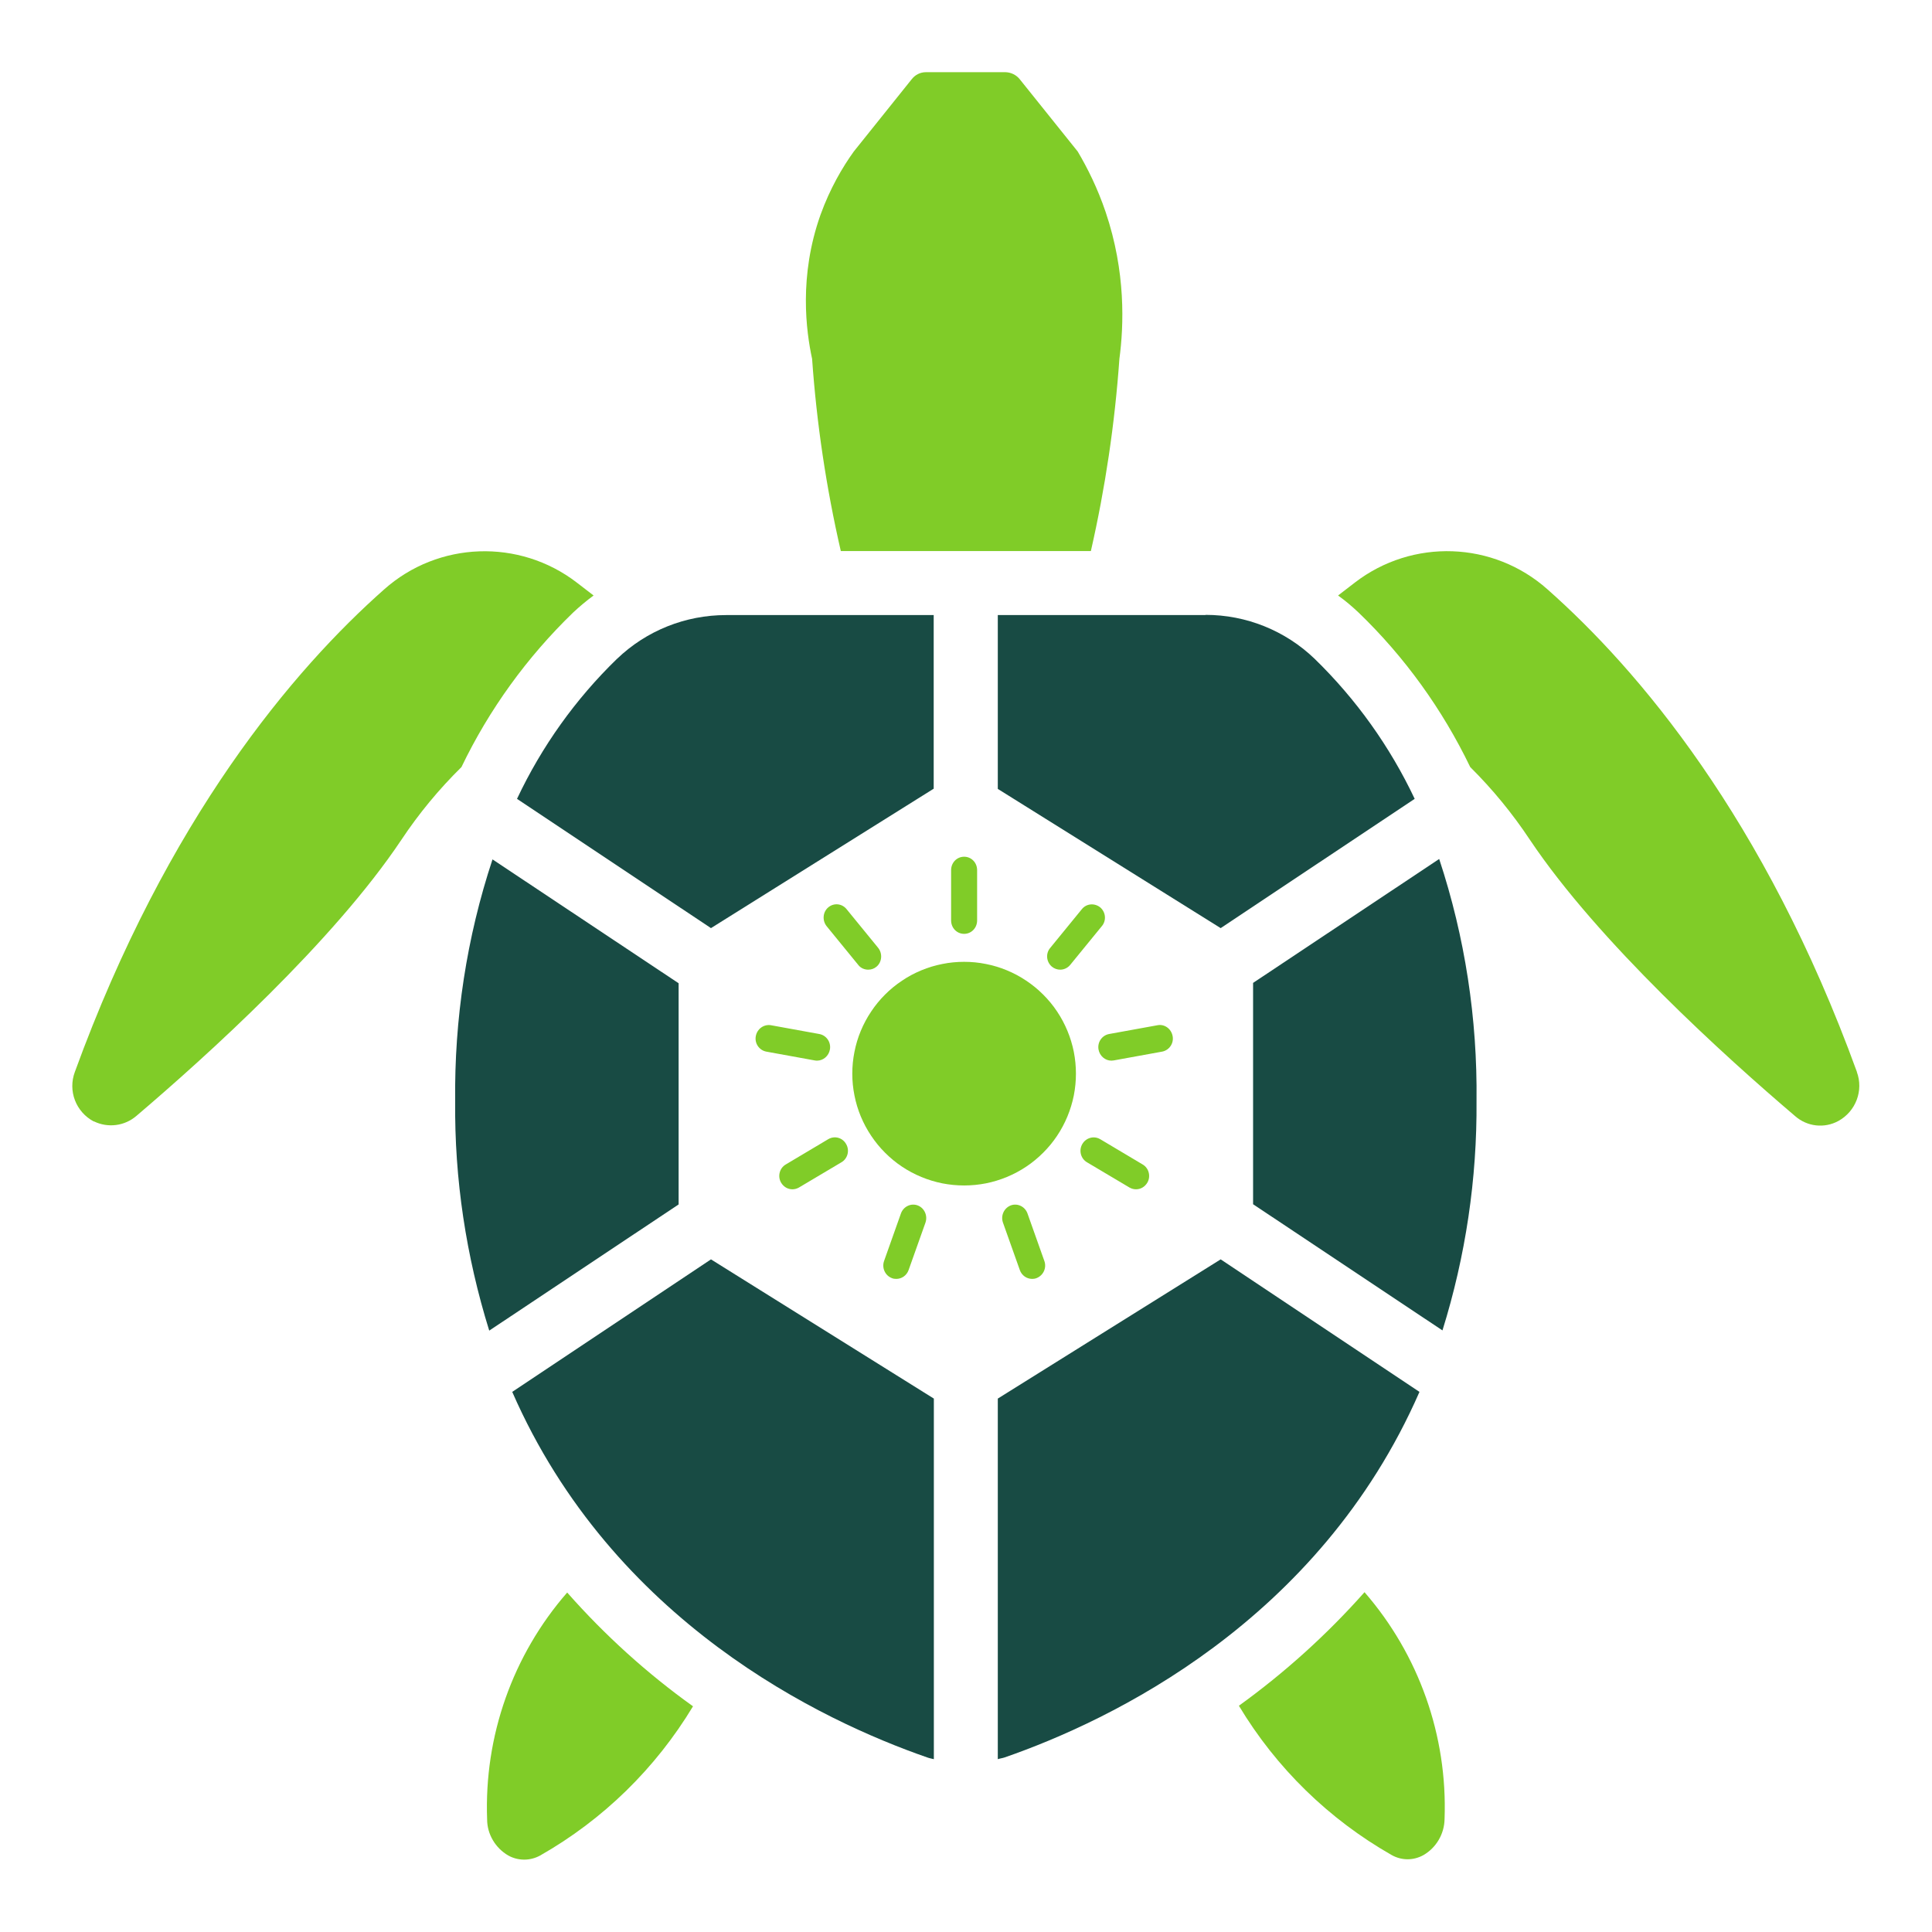<svg xmlns="http://www.w3.org/2000/svg" xmlns:xlink="http://www.w3.org/1999/xlink" width="200" zoomAndPan="magnify" viewBox="0 0 150 150" height="200" preserveAspectRatio="xMidYMid meet" version="1.0"><defs><clipPath id="683d5fa173"><path d="M 37 123 L 54 123 L 54 144.371 L 37 144.371 Z M 37 123 " clip-rule="nonzero"/></clipPath><clipPath id="f6d9d8d4dd"><path d="M 62 5.621 L 88 5.621 L 88 43 L 62 43 Z M 62 5.621 " clip-rule="nonzero"/></clipPath><clipPath id="b0365c0696"><path d="M 96 123 L 113 123 L 113 144.371 L 96 144.371 Z M 96 123 " clip-rule="nonzero"/></clipPath><clipPath id="8bbb8d7ee0"><path d="M 103 42 L 144.371 42 L 144.371 88 L 103 88 Z M 103 42 " clip-rule="nonzero"/></clipPath><clipPath id="391511f379"><path d="M 5.621 42 L 47 42 L 47 88 L 5.621 88 Z M 5.621 42 " clip-rule="nonzero"/></clipPath></defs><g clip-path="url(#683d5fa173)"><path fill="#80cc28" d="M 44.035 123.645 C 39.797 128.508 37.582 134.797 37.82 141.25 C 37.82 142.406 38.461 143.477 39.457 144.059 C 40.23 144.488 41.168 144.488 41.941 144.059 C 46.832 141.277 50.902 137.293 53.805 132.477 C 50.234 129.922 46.965 126.961 44.051 123.66 Z M 44.035 123.645 " fill-opacity="1" fill-rule="nonzero"/></g><g clip-path="url(#f6d9d8d4dd)"><path fill="#80cc28" d="M 84.695 42.785 C 85.812 37.883 86.555 32.887 86.91 27.859 C 87.254 25.289 87.418 21.125 85.84 16.457 C 85.215 14.613 84.43 13.039 83.672 11.762 L 79.164 6.141 C 78.898 5.812 78.496 5.621 78.082 5.605 L 71.879 5.605 C 71.449 5.605 71.047 5.812 70.781 6.156 L 66.289 11.762 C 65.414 12.98 64.449 14.613 63.703 16.68 C 62.008 21.453 62.59 25.719 63.051 27.859 C 63.406 32.887 64.148 37.867 65.281 42.785 Z M 84.695 42.785 " fill-opacity="1" fill-rule="nonzero"/></g><path fill="#184b44" d="M 72.504 136.582 L 72.504 108.586 L 55.199 97.777 L 39.77 108.066 C 47.59 125.938 63.809 133.605 71.984 136.445 C 72.148 136.508 72.328 136.535 72.504 136.582 Z M 72.504 136.582 " fill-opacity="1" fill-rule="nonzero"/><path fill="#184b44" d="M 47.914 51.141 C 44.691 54.266 42.059 57.949 40.141 62.023 L 55.199 72.059 L 72.492 61.234 L 72.492 47.754 L 56.375 47.754 C 53.223 47.754 50.191 48.957 47.902 51.156 Z M 47.914 51.141 " fill-opacity="1" fill-rule="nonzero"/><path fill="#184b44" d="M 77.469 108.586 L 77.469 136.582 C 77.648 136.52 77.828 136.508 78.004 136.445 C 86.184 133.605 102.387 125.938 110.207 108.066 L 94.773 97.777 Z M 77.469 108.586 " fill-opacity="1" fill-rule="nonzero"/><path fill="#184b44" d="M 35.34 85.5 C 35.277 91.535 36.188 97.539 37.984 103.309 L 52.688 93.512 L 52.688 76.34 L 38.238 66.723 C 36.23 72.789 35.266 79.137 35.34 85.512 Z M 35.34 85.5 " fill-opacity="1" fill-rule="nonzero"/><path fill="#184b44" d="M 93.586 47.754 L 77.469 47.754 L 77.469 61.25 L 94.773 72.059 L 109.836 62.023 C 107.918 57.965 105.285 54.277 102.059 51.141 C 99.785 48.957 96.754 47.738 93.602 47.738 Z M 93.586 47.754 " fill-opacity="1" fill-rule="nonzero"/><path fill="#184b44" d="M 97.289 76.324 L 97.289 93.496 L 111.992 103.293 C 113.789 97.527 114.684 91.535 114.637 85.484 C 114.711 79.105 113.746 72.758 111.738 66.691 L 97.289 76.312 Z M 97.289 76.324 " fill-opacity="1" fill-rule="nonzero"/><g clip-path="url(#b0365c0696)"><path fill="#80cc28" d="M 112.156 141.219 C 112.391 134.766 110.164 128.477 105.941 123.617 C 103.027 126.902 99.754 129.859 96.188 132.434 C 99.086 137.266 103.176 141.25 108.051 144.027 C 108.824 144.461 109.746 144.461 110.52 144.027 C 111.516 143.449 112.141 142.379 112.156 141.219 Z M 112.156 141.219 " fill-opacity="1" fill-rule="nonzero"/></g><g clip-path="url(#8bbb8d7ee0)"><path fill="#80cc28" d="M 144.176 83.238 C 137.012 63.512 127.156 51.961 120.152 45.762 C 115.945 42.016 109.672 41.789 105.195 45.227 L 103.887 46.234 C 104.453 46.637 104.973 47.082 105.48 47.559 C 109.062 51.008 111.992 55.082 114.148 59.555 C 115.887 61.281 117.434 63.168 118.785 65.207 C 124.105 73.145 133.965 82.051 139.375 86.656 C 140.312 87.477 141.648 87.625 142.734 87.031 C 144.086 86.285 144.699 84.668 144.164 83.223 Z M 144.176 83.238 " fill-opacity="1" fill-rule="nonzero"/></g><g clip-path="url(#391511f379)"><path fill="#80cc28" d="M 7.285 87.059 C 8.371 87.594 9.68 87.43 10.602 86.629 C 15.98 82.051 25.855 73.145 31.16 65.207 C 32.516 63.168 34.074 61.281 35.828 59.555 C 37.984 55.066 40.93 51.008 44.496 47.559 C 45.004 47.082 45.539 46.637 46.086 46.234 L 44.777 45.227 C 40.32 41.805 34.031 42.016 29.824 45.762 C 22.836 51.945 12.996 63.496 5.812 83.223 C 5.262 84.695 5.887 86.332 7.285 87.074 Z M 7.285 87.059 " fill-opacity="1" fill-rule="nonzero"/></g><path fill="#80cc28" d="M 83.535 83.359 C 83.535 83.93 83.48 84.492 83.371 85.051 C 83.258 85.609 83.094 86.152 82.875 86.68 C 82.656 87.207 82.391 87.707 82.074 88.18 C 81.758 88.656 81.395 89.094 80.992 89.496 C 80.59 89.898 80.152 90.262 79.676 90.578 C 79.203 90.895 78.703 91.16 78.176 91.379 C 77.648 91.598 77.105 91.762 76.547 91.875 C 75.988 91.984 75.426 92.039 74.855 92.039 C 74.285 92.039 73.719 91.984 73.16 91.875 C 72.602 91.762 72.059 91.598 71.531 91.379 C 71.004 91.16 70.504 90.895 70.031 90.578 C 69.555 90.262 69.117 89.898 68.715 89.496 C 68.312 89.094 67.953 88.656 67.637 88.18 C 67.32 87.707 67.051 87.207 66.832 86.68 C 66.613 86.152 66.449 85.609 66.34 85.051 C 66.227 84.492 66.172 83.93 66.172 83.359 C 66.172 82.789 66.227 82.223 66.34 81.664 C 66.449 81.105 66.613 80.562 66.832 80.035 C 67.051 79.508 67.32 79.008 67.637 78.535 C 67.953 78.059 68.312 77.621 68.715 77.219 C 69.117 76.816 69.555 76.457 70.031 76.141 C 70.504 75.82 71.004 75.555 71.531 75.336 C 72.059 75.117 72.602 74.953 73.16 74.844 C 73.719 74.73 74.285 74.676 74.855 74.676 C 75.426 74.676 75.988 74.73 76.547 74.844 C 77.105 74.953 77.648 75.117 78.176 75.336 C 78.703 75.555 79.203 75.82 79.676 76.141 C 80.152 76.457 80.59 76.816 80.992 77.219 C 81.395 77.621 81.758 78.059 82.074 78.535 C 82.391 79.008 82.656 79.508 82.875 80.035 C 83.094 80.562 83.258 81.105 83.371 81.664 C 83.48 82.223 83.535 82.789 83.535 83.359 Z M 83.535 83.359 " fill-opacity="1" fill-rule="nonzero"/><path fill="#80cc28" d="M 74.855 72.504 C 74.289 72.504 73.844 72.043 73.844 71.465 L 73.844 67.555 C 73.844 66.977 74.289 66.516 74.855 66.516 C 75.418 66.516 75.863 66.977 75.863 67.555 L 75.863 71.465 C 75.863 72.043 75.418 72.504 74.855 72.504 Z M 74.855 72.504 " fill-opacity="1" fill-rule="nonzero"/><path fill="#80cc28" d="M 67.406 75.285 C 67.125 75.285 66.824 75.168 66.633 74.914 L 64.18 71.91 C 63.824 71.465 63.883 70.809 64.301 70.453 C 64.73 70.082 65.371 70.141 65.727 70.586 L 68.18 73.59 C 68.535 74.035 68.477 74.691 68.059 75.047 C 67.867 75.211 67.645 75.285 67.406 75.285 Z M 67.406 75.285 " fill-opacity="1" fill-rule="nonzero"/><path fill="#80cc28" d="M 63.438 82.348 C 63.438 82.348 63.316 82.348 63.258 82.332 L 59.496 81.648 C 58.945 81.543 58.574 81.008 58.68 80.445 C 58.785 79.879 59.305 79.508 59.855 79.598 L 63.613 80.281 C 64.164 80.383 64.535 80.918 64.434 81.484 C 64.344 81.988 63.914 82.348 63.438 82.348 Z M 63.438 82.348 " fill-opacity="1" fill-rule="nonzero"/><path fill="#80cc28" d="M 61.52 92.336 C 61.16 92.336 60.836 92.145 60.641 91.816 C 60.359 91.328 60.523 90.688 61.012 90.406 L 64.312 88.441 C 64.805 88.16 65.414 88.324 65.695 88.828 C 65.98 89.32 65.816 89.957 65.324 90.242 L 62.023 92.203 C 61.859 92.293 61.695 92.336 61.52 92.336 Z M 61.52 92.336 " fill-opacity="1" fill-rule="nonzero"/><path fill="#80cc28" d="M 69.59 99.293 C 69.473 99.293 69.352 99.281 69.25 99.234 C 68.73 99.043 68.445 98.449 68.641 97.898 L 69.949 94.211 C 70.141 93.676 70.723 93.395 71.242 93.586 C 71.762 93.777 72.043 94.375 71.852 94.926 L 70.543 98.609 C 70.395 99.027 70.008 99.293 69.59 99.293 Z M 69.59 99.293 " fill-opacity="1" fill-rule="nonzero"/><path fill="#80cc28" d="M 80.133 99.293 C 79.715 99.293 79.328 99.027 79.18 98.609 L 77.871 94.926 C 77.68 94.391 77.945 93.793 78.48 93.586 C 79 93.395 79.582 93.676 79.773 94.211 L 81.082 97.898 C 81.277 98.434 81.008 99.027 80.473 99.234 C 80.355 99.281 80.234 99.293 80.133 99.293 Z M 80.133 99.293 " fill-opacity="1" fill-rule="nonzero"/><path fill="#80cc28" d="M 88.203 92.336 C 88.027 92.336 87.863 92.293 87.699 92.203 L 84.398 90.242 C 83.906 89.957 83.746 89.32 84.027 88.828 C 84.309 88.34 84.918 88.16 85.41 88.441 L 88.711 90.406 C 89.199 90.688 89.363 91.328 89.082 91.816 C 88.887 92.145 88.562 92.336 88.203 92.336 Z M 88.203 92.336 " fill-opacity="1" fill-rule="nonzero"/><path fill="#80cc28" d="M 86.285 82.348 C 85.812 82.348 85.379 81.988 85.289 81.484 C 85.188 80.918 85.559 80.383 86.109 80.281 L 89.871 79.598 C 90.418 79.492 90.941 79.879 91.043 80.445 C 91.148 81.008 90.777 81.543 90.227 81.648 L 86.465 82.332 C 86.465 82.332 86.348 82.348 86.285 82.348 Z M 86.285 82.348 " fill-opacity="1" fill-rule="nonzero"/><path fill="#80cc28" d="M 82.316 75.285 C 82.094 75.285 81.855 75.211 81.664 75.047 C 81.23 74.676 81.172 74.023 81.543 73.59 L 83.996 70.586 C 84.355 70.141 84.992 70.098 85.426 70.453 C 85.855 70.824 85.914 71.48 85.543 71.91 L 83.09 74.914 C 82.898 75.152 82.602 75.285 82.316 75.285 Z M 82.316 75.285 " fill-opacity="1" fill-rule="nonzero"/></svg>